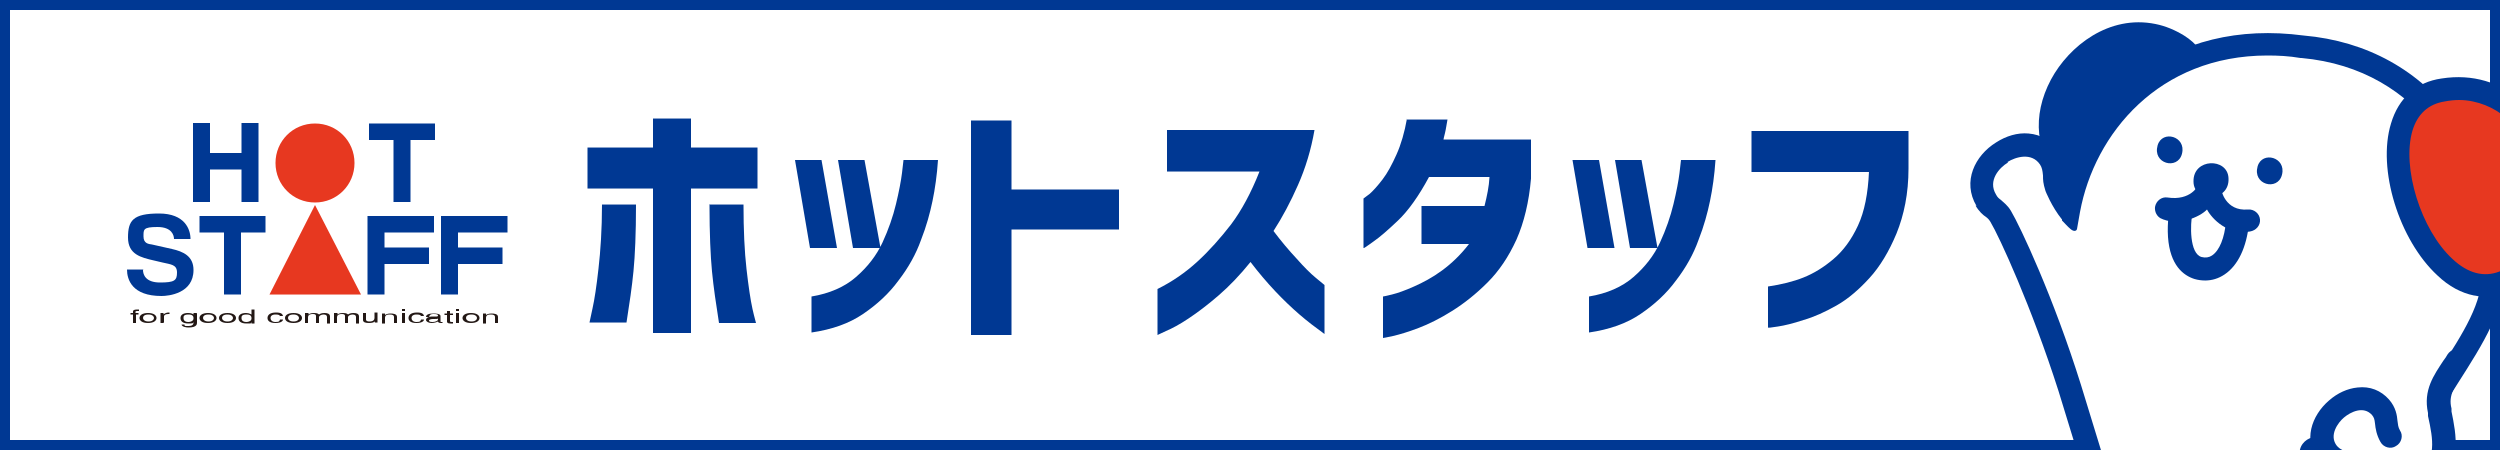 <?xml version="1.0" encoding="UTF-8"?>
<svg id="_レイヤー_1" data-name="レイヤー_1" xmlns="http://www.w3.org/2000/svg" version="1.1" xmlns:xlink="http://www.w3.org/1999/xlink" viewBox="0 0 500 90">
  <!-- Generator: Adobe Illustrator 29.6.1, SVG Export Plug-In . SVG Version: 2.1.1 Build 9)  -->
  <defs>
    <style>
      .st0 {
        fill: #231815;
      }

      .st1 {
        fill: #003893;
      }

      .st2 {
        fill: #fff;
      }

      .st3 {
        fill: none;
      }

      .st4 {
        fill: #e73820;
      }

      .st5 {
        clip-path: url(#clippath);
      }
    </style>
    <clipPath id="clippath">
      <rect class="st3" width="500" height="90"/>
    </clipPath>
  </defs>
  <g class="st5">
    <rect class="st2" width="500" height="90"/>
    <g>
      <path class="st1" d="M151.5,29.5v8.2h-13.3v28.9h-7.6v-28.9h-13.1v-8.2h13.1v-5.8h7.6v5.8h13.3ZM120.4,40.9h6.8c0,5.8-.2,10.2-.5,13.3-.3,3.1-.8,6.5-1.4,10.3h-7.4c0,0,.2-1,.6-2.8.4-1.8.8-4.4,1.2-8,.4-3.5.7-7.8.7-12.9ZM141.8,40.9h6.9c0,5.1.2,9.4.6,12.9.4,3.5.8,6.2,1.2,8,.4,1.8.7,2.7.7,2.8h-7.4c-.6-3.8-1.1-7.2-1.4-10.3-.3-3.1-.5-7.6-.5-13.3Z"/>
      <path class="st1" d="M164.3,32l3.1,17.6h-5.4l-3-17.6h5.3ZM162.3,66.5v-7.2c3.6-.6,6.6-1.9,8.9-3.9,2.3-2,4.1-4.3,5.3-6.9,1.2-2.6,2.1-5.2,2.7-7.7.6-2.5,1-4.6,1.2-6.2s.3-2.5.3-2.6h6.9c-.2,3-.6,5.8-1.1,8.2-.5,2.4-1.2,5-2.3,7.8-1,2.8-2.5,5.5-4.5,8.1-1.9,2.6-4.3,4.8-7.1,6.7-2.8,1.9-6.2,3.1-10.3,3.7ZM172.9,32l3.2,17.6h-5.5l-3-17.6h5.3Z"/>
      <path class="st1" d="M223.8,37.9v8h-21.5v21.1h-8.1V24.1h8.1v13.8h21.5Z"/>
      <path class="st1" d="M252,34.3h-18.6v-8.3h29.5c-.7,4-1.8,7.6-3.3,11-1.5,3.4-3.1,6.4-4.9,9.2,1.5,2,3.1,3.9,4.6,5.5,1.5,1.7,2.8,3,3.9,3.9,1.1.9,1.7,1.4,1.7,1.4v9.8c-1.8-1.3-3.5-2.6-5-3.9s-3.1-2.8-4.8-4.6c-1.7-1.8-3.4-3.8-5-5.9-2.1,2.6-4.2,4.8-6.4,6.7-2.2,1.9-4.2,3.4-6,4.6-1.8,1.2-3.3,2-4.5,2.5-1.1.5-1.7.8-1.7.8v-9.2c3-1.5,5.6-3.3,8-5.5,2.4-2.2,4.6-4.7,6.7-7.4,2.1-2.8,4-6.3,5.7-10.6Z"/>
      <path class="st1" d="M281.4,23.9h8.1c-.2,1-.3,1.9-.5,2.7-.2.8-.3,1.2-.3,1.3h17.5v7.8c-.4,4.7-1.4,8.8-2.9,12.2-1.6,3.5-3.5,6.3-5.8,8.6s-4.7,4.2-7.1,5.7c-2.4,1.5-4.6,2.6-6.7,3.4-2.1.8-3.8,1.3-5.1,1.6-1.3.3-2,.4-2,.4v-8.3s.6-.1,1.8-.4,2.6-.8,4.4-1.6c1.8-.8,3.7-1.8,5.6-3.2,1.9-1.4,3.7-3.1,5.4-5.3h-9.5v-7.6h12.6c.5-2,.9-3.9,1-5.8h-12.1c-2.1,3.9-4.2,6.8-6.2,8.7s-3.6,3.3-4.9,4.2c-1.3.9-1.9,1.4-2,1.3v-9.9s.4-.3,1.2-.9c.7-.6,1.6-1.6,2.6-2.9,1-1.3,1.9-3,2.8-5,.9-2,1.6-4.4,2.1-7.2Z"/>
      <path class="st1" d="M319.8,32l3.1,17.6h-5.4l-3-17.6h5.3ZM317.8,66.5v-7.2c3.6-.6,6.6-1.9,8.9-3.9,2.3-2,4.1-4.3,5.3-6.9,1.2-2.6,2.1-5.2,2.7-7.7.6-2.5,1-4.6,1.2-6.2s.3-2.5.3-2.6h6.9c-.2,3-.6,5.8-1.1,8.2s-1.2,5-2.3,7.8c-1,2.8-2.5,5.5-4.5,8.1-1.9,2.6-4.3,4.8-7.1,6.7-2.8,1.9-6.2,3.1-10.3,3.7ZM328.3,32l3.2,17.6h-5.5l-3-17.6h5.3Z"/>
      <path class="st1" d="M373.8,34.4h-23.5v-8.2h31.4v7.5c0,5-.9,9.3-2.4,13-1.5,3.6-3.3,6.6-5.4,8.9-2.1,2.3-4.3,4.2-6.6,5.5-2.3,1.3-4.5,2.3-6.6,2.9-2.1.7-3.8,1.1-5.1,1.3-1.3.2-2,.3-2,.2v-8.2c2.7-.4,5.1-1,7.1-1.8,2-.8,4-2,6-3.7,2-1.7,3.6-3.9,4.9-6.7,1.3-2.8,2-6.4,2.2-10.8Z"/>
    </g>
    <g>
      <g>
        <path class="st1" d="M42,33.9v6.5h-3.4v-15.8h3.4v6h6.3v-6h3.4v15.8h-3.4v-6.5h-6.3Z"/>
        <path class="st1" d="M82.1,40.4h-3.4v-12.4h-4.9v-3.3h13.2v3.3h-4.9v12.4Z"/>
        <path class="st1" d="M28.6,54c0,.9.5,2.5,3.4,2.5s3.4-.4,3.4-2-1.2-1.6-2.9-2l-1.7-.4c-2.6-.6-5.2-1.2-5.2-4.6s1-4.8,6.2-4.8,6.3,3.2,6.3,5.1h-3.3c0-.7-.4-2.4-3.3-2.4s-2.8.5-2.8,1.9,1,1.5,1.7,1.6l4,.9c2.2.5,4.3,1.4,4.3,4.2,0,4.7-5,5.2-6.4,5.2-5.9,0-6.9-3.3-6.9-5.3h3.3Z"/>
        <path class="st1" d="M48.2,58.9h-3.4v-12.4h-4.9v-3.3h13.2v3.3h-4.9v12.4Z"/>
        <path class="st1" d="M76.9,58.9h-3.4v-15.7h13.3v3.3h-9.9v3h8.9v3.3h-8.9v6.1Z"/>
        <path class="st1" d="M91.6,58.9h-3.4v-15.7h13.3v3.3h-9.9v3h8.9v3.3h-8.9v6.1Z"/>
        <path class="st4" d="M55.1,32.6c0-4.4,3.5-7.9,7.9-7.9s7.9,3.5,7.9,7.9-3.5,7.9-7.9,7.9-7.9-3.5-7.9-7.9Z"/>
        <polygon class="st4" points="72.2 58.9 63 41 53.9 58.9 72.2 58.9"/>
      </g>
      <g>
        <path class="st0" d="M27.2,62.9v1.7h-.6v-1.7h-.5v-.3h.5v-.3c0-.3.3-.4.9-.4s.2,0,.3,0v.3c0,0-.2,0-.3,0-.3,0-.4,0-.4.2v.2h.6v.3h-.6Z"/>
        <path class="st0" d="M28.6,63.6c0-.3.2-.7,1.1-.7s1.1.5,1.1.7-.2.7-1.1.7-1.1-.5-1.1-.7ZM27.9,63.6c0,.5.5,1,1.7,1s1.7-.5,1.7-1-.5-1-1.7-1-1.7.5-1.7,1Z"/>
        <path class="st0" d="M32.7,64.6h-.6v-2h.6v.3h0c.2-.2.6-.4,1-.4s.1,0,.2,0v.3h-.2c-.6,0-.9.2-.9.5v1.1Z"/>
        <path class="st0" d="M36.7,63.6c0-.3,0-.7,1-.7s1,.5,1,.8c0,.5-.6.7-1,.7-.7,0-1-.3-1-.8ZM39.3,62.6h-.6v.3h0c-.1-.1-.4-.3-1.1-.3-1,0-1.5.4-1.5,1s.4,1.1,1.6,1.1.8-.1,1-.3h0s0,0,0,0h0c0,.3,0,.8-1,.8s-.7,0-.8-.3h-.6c.1.5,1,.6,1.4.6,1.7,0,1.7-.7,1.7-1v-1.8Z"/>
        <path class="st0" d="M40.6,63.6c0-.3.2-.7,1.1-.7s1.1.5,1.1.7-.2.7-1.1.7-1.1-.5-1.1-.7ZM39.9,63.6c0,.5.5,1,1.7,1s1.7-.5,1.7-1-.5-1-1.7-1-1.7.5-1.7,1Z"/>
        <path class="st0" d="M44.4,63.6c0-.3.2-.7,1.1-.7s1.1.5,1.1.7-.2.7-1.1.7-1.1-.5-1.1-.7ZM43.8,63.6c0,.5.5,1,1.7,1s1.7-.5,1.7-1-.5-1-1.7-1-1.7.5-1.7,1Z"/>
        <path class="st0" d="M48.3,63.6c0-.3,0-.7,1-.7s1,.5,1,.8c0,.5-.6.7-1,.7-.7,0-1-.3-1-.8ZM50.9,61.9h-.6v1h0c-.1,0-.4-.3-1.1-.3-1,0-1.5.4-1.5,1s.4,1.1,1.6,1.1.8,0,1-.3h0v.3h.6v-2.7Z"/>
        <path class="st0" d="M56,63.3c0-.3-.3-.4-.9-.4-.8,0-1,.4-1,.7s.2.8,1,.8.8-.2.9-.5h.6c0,.3-.4.7-1.5.7s-1.6-.4-1.6-1,.5-1.1,1.7-1.1,1.3.4,1.4.7h-.6Z"/>
        <path class="st0" d="M57.6,63.6c0-.3.2-.7,1.1-.7s1.1.5,1.1.7-.2.7-1.1.7-1.1-.5-1.1-.7ZM57,63.6c0,.5.5,1,1.7,1s1.7-.5,1.7-1-.5-1-1.7-1-1.7.5-1.7,1Z"/>
        <path class="st0" d="M61.1,62.6h.6v.3h0c.1-.1.4-.3,1.1-.3s.9.2,1,.3c.3-.2.6-.3,1.1-.3s1.1.1,1.1.7v1.4h-.6v-1.3c0-.3-.2-.5-.7-.5s-.9.3-.9.5v1.2h-.6v-1.4c0-.2-.1-.4-.6-.4s-1,.1-1,.7v1.1h-.6v-2Z"/>
        <path class="st0" d="M66.9,62.6h.6v.3h0c.1-.1.4-.3,1.1-.3s.9.2,1,.3c.3-.2.6-.3,1.1-.3s1.1.1,1.1.7v1.4h-.6v-1.3c0-.3-.2-.5-.7-.5s-.9.3-.9.5v1.2h-.6v-1.4c0-.2-.1-.4-.6-.4s-1,.1-1,.7v1.1h-.6v-2Z"/>
        <path class="st0" d="M75,64.6v-.3h0c-.3.2-.6.3-1.2.3s-1.2-.1-1.2-.6v-1.4h.6v1.3c0,.3.3.4.7.4.8,0,1-.4,1-.7v-1.1h.6v2h-.6Z"/>
        <path class="st0" d="M79.4,64.6h-.6v-1.2c0-.3-.2-.5-.8-.5s-1,.1-1,.7v1.1h-.6v-2h.6v.3h0c.1-.1.5-.3,1.1-.3s1.3.1,1.3.7v1.3Z"/>
        <path class="st0" d="M81,64.6h-.6v-2h.6v2ZM80.4,62.2v-.4h.6v.4h-.6Z"/>
        <path class="st0" d="M84.2,63.3c0-.3-.3-.4-.9-.4-.8,0-1,.4-1,.7s.2.8,1,.8.8-.2.9-.5h.6c0,.3-.4.7-1.5.7s-1.6-.4-1.6-1,.5-1.1,1.7-1.1,1.3.4,1.4.7h-.6Z"/>
        <path class="st0" d="M87.6,63.9c0,.3-.6.5-1.1.5s-.7-.1-.7-.3.5-.3.8-.3c.8,0,.9,0,1-.1v.3ZM85.9,63.2c0-.1.1-.4.8-.4s.9.1.9.3-.2.2-.3.2h-1c-1,.1-1.1.5-1.1.7,0,.3.5.6,1.1.6s1.1-.2,1.3-.3c0,.1.1.3.6.3s.2,0,.3,0v-.2c0,0-.1,0-.2,0-.1,0-.2,0-.2-.1v-1.1c0-.5-1.1-.5-1.4-.5-.9,0-1.5.2-1.5.7h.6Z"/>
        <path class="st0" d="M90,62.9v1.3c0,.2.2.2.4.2h.2v.3c-.2,0-.4,0-.5,0-.6,0-.7-.2-.7-.4v-1.3h-.5v-.3h.5v-.5h.6v.5h.6v.3h-.6Z"/>
        <path class="st0" d="M91.8,64.6h-.6v-2h.6v2ZM91.2,62.2v-.4h.6v.4h-.6Z"/>
        <path class="st0" d="M93.2,63.6c0-.3.2-.7,1.1-.7s1.1.5,1.1.7-.2.7-1.1.7-1.1-.5-1.1-.7ZM92.5,63.6c0,.5.5,1,1.7,1s1.7-.5,1.7-1-.5-1-1.7-1-1.7.5-1.7,1Z"/>
        <path class="st0" d="M99.6,64.6h-.6v-1.2c0-.3-.2-.5-.8-.5s-1,.1-1,.7v1.1h-.6v-2h.6v.3h0c.1-.1.5-.3,1.1-.3s1.3.1,1.3.7v1.3Z"/>
      </g>
    </g>
    <path class="st1" d="M498,2v86H2V2h496M500,0H0v90h500V0h0Z"/>
    <g>
      <path class="st1" d="M414,34.3c10.5,10.5,35-16.9,21.6-25.2-15.5-9.6-33.4,13.5-21.6,25.2"/>
      <path class="st1" d="M412.3,36c-5.2-5.1-6-12.8-2.1-20.1,3.6-6.7,11.6-13,20.9-11.1,2,.4,3.9,1.2,5.7,2.3,5,3.1,6.4,8.6,3.8,15.2-3.6,9.1-14.5,18.3-23.1,16.5-2-.4-3.8-1.4-5.2-2.8ZM414.4,18.2c-2.9,5.4-2.4,10.8,1.3,14.5.8.8,1.7,1.3,2.8,1.5,5.6,1.1,14.6-5.7,17.7-13.6,1.2-3,1.8-7.1-1.9-9.4-1.3-.8-2.8-1.4-4.2-1.7-6.8-1.4-13,3.6-15.7,8.7Z"/>
      <g>
        <path class="st2" d="M413.7,42c3.5-19,20.1-36.3,46.6-32.7h0c26.7,2.4,37.7,25.4,38.2,44.7.3,9.7-7.6,18.2-14.9,31.1-1.9,3.3-3.4,20.2-4.1,25-1.7,12.2-7.1,22.6-30.2,27.1-.6.1-1,.7-.9,1.3.3,2.5.6,4.7,1.1,7.2,1.1,5.9,1.7,10.6-3.1,12.5-7.3,2.7-11-10.1-12.9-16.2,0,0-17.6-58-19.6-64.4-5.4-17.1-11.9-31.3-13.8-34.3-1-1.6-2-1.5-3-3.2-4.3-7.2,8.2-15.3,12.8-8.3,1.9,2.9-.5,4.9,3.8,10.3h0Z"/>
        <path class="st3" d="M412.5,44.1c0,0,0-.1-.1-.2v.2Z"/>
        <path class="st1" d="M395.1,41.1c.7,1.2,1.5,1.9,2.1,2.3.4.3.6.5.9,1,1.7,2.8,8.2,16.9,13.6,33.8,2,6.3,19.4,63.8,19.6,64.3h0c0,.3.2.6.3.9,1.7,5.6,4.4,14,9.6,16.5,1,.5,2.1.8,3.2.8s1.8-.2,2.8-.5c3-1.1,4.8-3.3,5.3-6.5.4-2.5,0-5.3-.7-8.5-.4-2.1-.6-4-.9-6,10.7-2.2,18.3-5.9,23.3-11.2,4.2-4.5,6.6-9.9,7.7-17.7.1-1.1.3-2.7.6-4.6.4-3.5.9-7.9,1.5-11.7.9-5.9,1.5-7.4,1.7-7.8,2-3.5,4-6.6,5.9-9.6,5.1-8,9.5-14.9,9.3-22.6-.3-11.1-3.8-21.8-9.7-30-7.2-9.9-17.8-15.8-30.5-16.9h0c-12.9-1.7-24.5,1.1-33.7,8.3-6.4,5-11.1,11.9-13.8,19.7,0,0,0-.2,0-.3-.1-1.3-.2-2.7-1.3-4.4-1.4-2.2-3.7-3.5-6.2-3.7-2.2-.2-4.5.5-6.5,1.8-4.2,2.6-6.8,7.8-3.9,12.7ZM401.5,32.4c1.6-1,4.8-2,6.5.5.4.6.5,1.2.6,2.2,0,.9,0,1.5.5,3.1h0s1.2,3.1,3.3,5.7v.2c.6.6,1.1,1.2,1.7,1.7.7.6,1.2.4,1.3,0l.6-3.4c2.9-15.7,15.8-31.3,37.5-31.3,2.1,0,4.3.1,6.6.5h.2c24.2,2.2,35.6,22.9,36.1,42.5.2,6.4-3.7,12.4-8.6,20-2,3.1-4,6.2-6,9.8-1.6,2.8-2.7,11.3-3.8,21.3-.2,1.9-.4,3.5-.5,4.5-1.7,12.1-7.2,21-28.4,25.2-1.8.3-3,2-2.7,3.8v.4c.4,2.4.7,4.5,1.1,7,1.3,7,1,8.9-1.7,9.9-.9.3-1.6.3-2.4,0-3.5-1.7-5.9-9.6-7.3-13.8,0-.3-.2-.6-.3-.8-.4-1.2-17.6-58.1-19.6-64.4-5.5-17.6-12.2-31.8-14-34.8-.7-1.2-1.5-1.7-2-2.2-.4-.3-.7-.5-1-1.1-1.7-2.8.7-5.4,2.4-6.4Z"/>
      </g>
      <g>
        <g>
          <path class="st1" d="M431.4,29.7c-.4,3.4,4.8,4.3,5.1.4.2-3.2-4.7-4.1-5.1-.4"/>
          <path class="st1" d="M451.4,33.9c-.4,3.4,4.8,4.3,5.1.4.2-3.2-4.7-4.1-5.1-.4"/>
        </g>
        <g>
          <path class="st1" d="M438.7,36.3c0,4.3,7.3,4.2,7-.7-.2-4.1-7.1-4-7,.7Z"/>
          <path class="st1" d="M432.2,43.7c-.8-.4-1.3-1.3-1.2-2.3.2-1.2,1.3-2.1,2.5-1.9,4.7.7,6.1-2.4,6.1-2.4.3-1.1,1.3-1.7,2.4-1.6h.3c1.1.2,1.9,1.1,1.9,2.2,0,.2.8,4.6,5.4,4.2,1.2-.1,2.3.8,2.4,2,.1,1.2-.8,2.2-2,2.4-4.4.8-7.6-2.5-8.6-4.4-1.4,1.5-5.9,3.5-9.4,1.7Z"/>
        </g>
        <path class="st1" d="M441,56.1c1.4,0,2.7-.4,3.9-1.2,2.7-1.8,4.4-5.4,4.9-10.2.1-1.3-.8-2.4-2.1-2.5-1.3-.1-2.4.8-2.5,2.1-.3,3.3-1.3,5.8-2.8,6.8-.6.4-1.3.5-2.1.3-2.4-.7-2.3-6.4-1.8-8.9.2-1.3-.6-2.5-1.9-2.7-1.3-.2-2.5.6-2.7,1.9,0,.1-.5,2.8-.3,5.7.4,5.7,3.1,7.7,5.3,8.4.7.2,1.4.3,2.2.3Z"/>
      </g>
      <path class="st4" d="M500.8,56.3c-16.7,6.7-31.2-35.5-12.2-38.4,21.9-3.4,30.9,30.9,12.2,38.4"/>
      <path class="st1" d="M494.8,59.1c-2.5-.5-5-1.8-7.3-4-7.7-7.1-12.1-21.3-9.3-30.4,1.5-5.1,5.1-8.3,10.1-9,12.7-2,21.3,7.5,24,17.2,2.5,9.3.3,21.2-10.6,25.6-2.2.9-4.6,1.1-6.8.6M494.6,20.3c-1.8-.4-3.7-.4-5.7,0-3.2.5-5.4,2.5-6.4,5.8-2.2,7.4,1.7,19.9,8,25.7,3.1,2.9,6.3,3.7,9.4,2.5,6-2.4,10.8-9.6,7.9-20.2-1.8-6.4-6.4-12.4-13.2-13.8"/>
      <path class="st1" d="M488.9,85.9c-6.5,2.7-21.9,2.5-25.5,1.6-1.2-.3-3,.7-3.4,2.4-.5,2-.3,3.4.4,5.6.7,2.1,2.9,2.8,3.5,2.9,3.9.4,4.3.6,5.8.7,1.3,0,1.8,2.6.3,2.7-1,0-1.8-.3-3.3,0-1.8.3-2.6,2.3-2.5,3.3.2,1.7,0,2.7.9,4.6,1,2,3,2.1,5.1,2.3,2.3.2,4.7.1,6.9,0,4.1-.4,6.5-12,6.5-12,0,0-.8,1.6-3.6,1.3-1.6-.2-1.7-2.4-.3-2.7,4.5-.9,5.8-2.2,5.8-2.2l3.4-10.3Z"/>
      <path class="st2" d="M480.3,87.9l5.6-4.2s-.6-3.3-.1-5.6c.4-1.9,2.2-4.7,2.2-4.7l-9.5,7.8,1.9,6.6Z"/>
      <g>
        <path class="st2" d="M478.1,87.1c-1.4-2.3-.3-3.9-2-5.8-4.9-5.5-15.2,3.5-10.5,9.3,1.1,1.4,2,1.2,3.1,2.5,3.1,3.6,10.3,9.1,16.7,3.4s3.4-9.8,2.5-14.2,1.9-7.5,3.8-10.5"/>
        <path class="st1" d="M479.4,101.2c2.8,0,5.3-1,7.6-3,5.6-4.9,4.2-11.5,3.3-15.9v-.6c-.7-2.7.7-4.5,2.3-7,.3-.4.6-.8.8-1.3.7-1.1.4-2.5-.7-3.2-1.1-.7-2.5-.4-3.2.7-.2.4-.5.8-.8,1.2-1.9,2.9-4.1,5.9-3.1,10.5v.6c1.1,4.9,1.6,8.5-1.7,11.5-1.6,1.4-3.3,2-5.1,1.9-3.3-.2-6.5-2.9-8.4-5-.8-1-1.6-1.4-2.1-1.7-.4-.2-.6-.4-.9-.7-1.7-2.1.2-4.7,1.4-5.7,1.3-1.1,3.9-2.4,5.6-.5.4.5.5.8.6,1.7.1,1,.3,2.3,1.1,3.7.6,1.1,2.1,1.5,3.1.8,1.1-.6,1.5-2.1.8-3.1-.4-.7-.4-1.2-.5-1.9-.1-1.1-.3-2.7-1.7-4.3-1.6-1.8-3.8-2.7-6.3-2.4-2,.2-4,1.1-5.7,2.6-3.5,3-5.3,8.1-2,12.2.8,1,1.6,1.5,2.2,1.8.4.2.6.3.9.7,1.2,1.5,5.7,6.2,11.6,6.7.3,0,.6,0,.9,0Z"/>
      </g>
    </g>
  </g>
</svg>